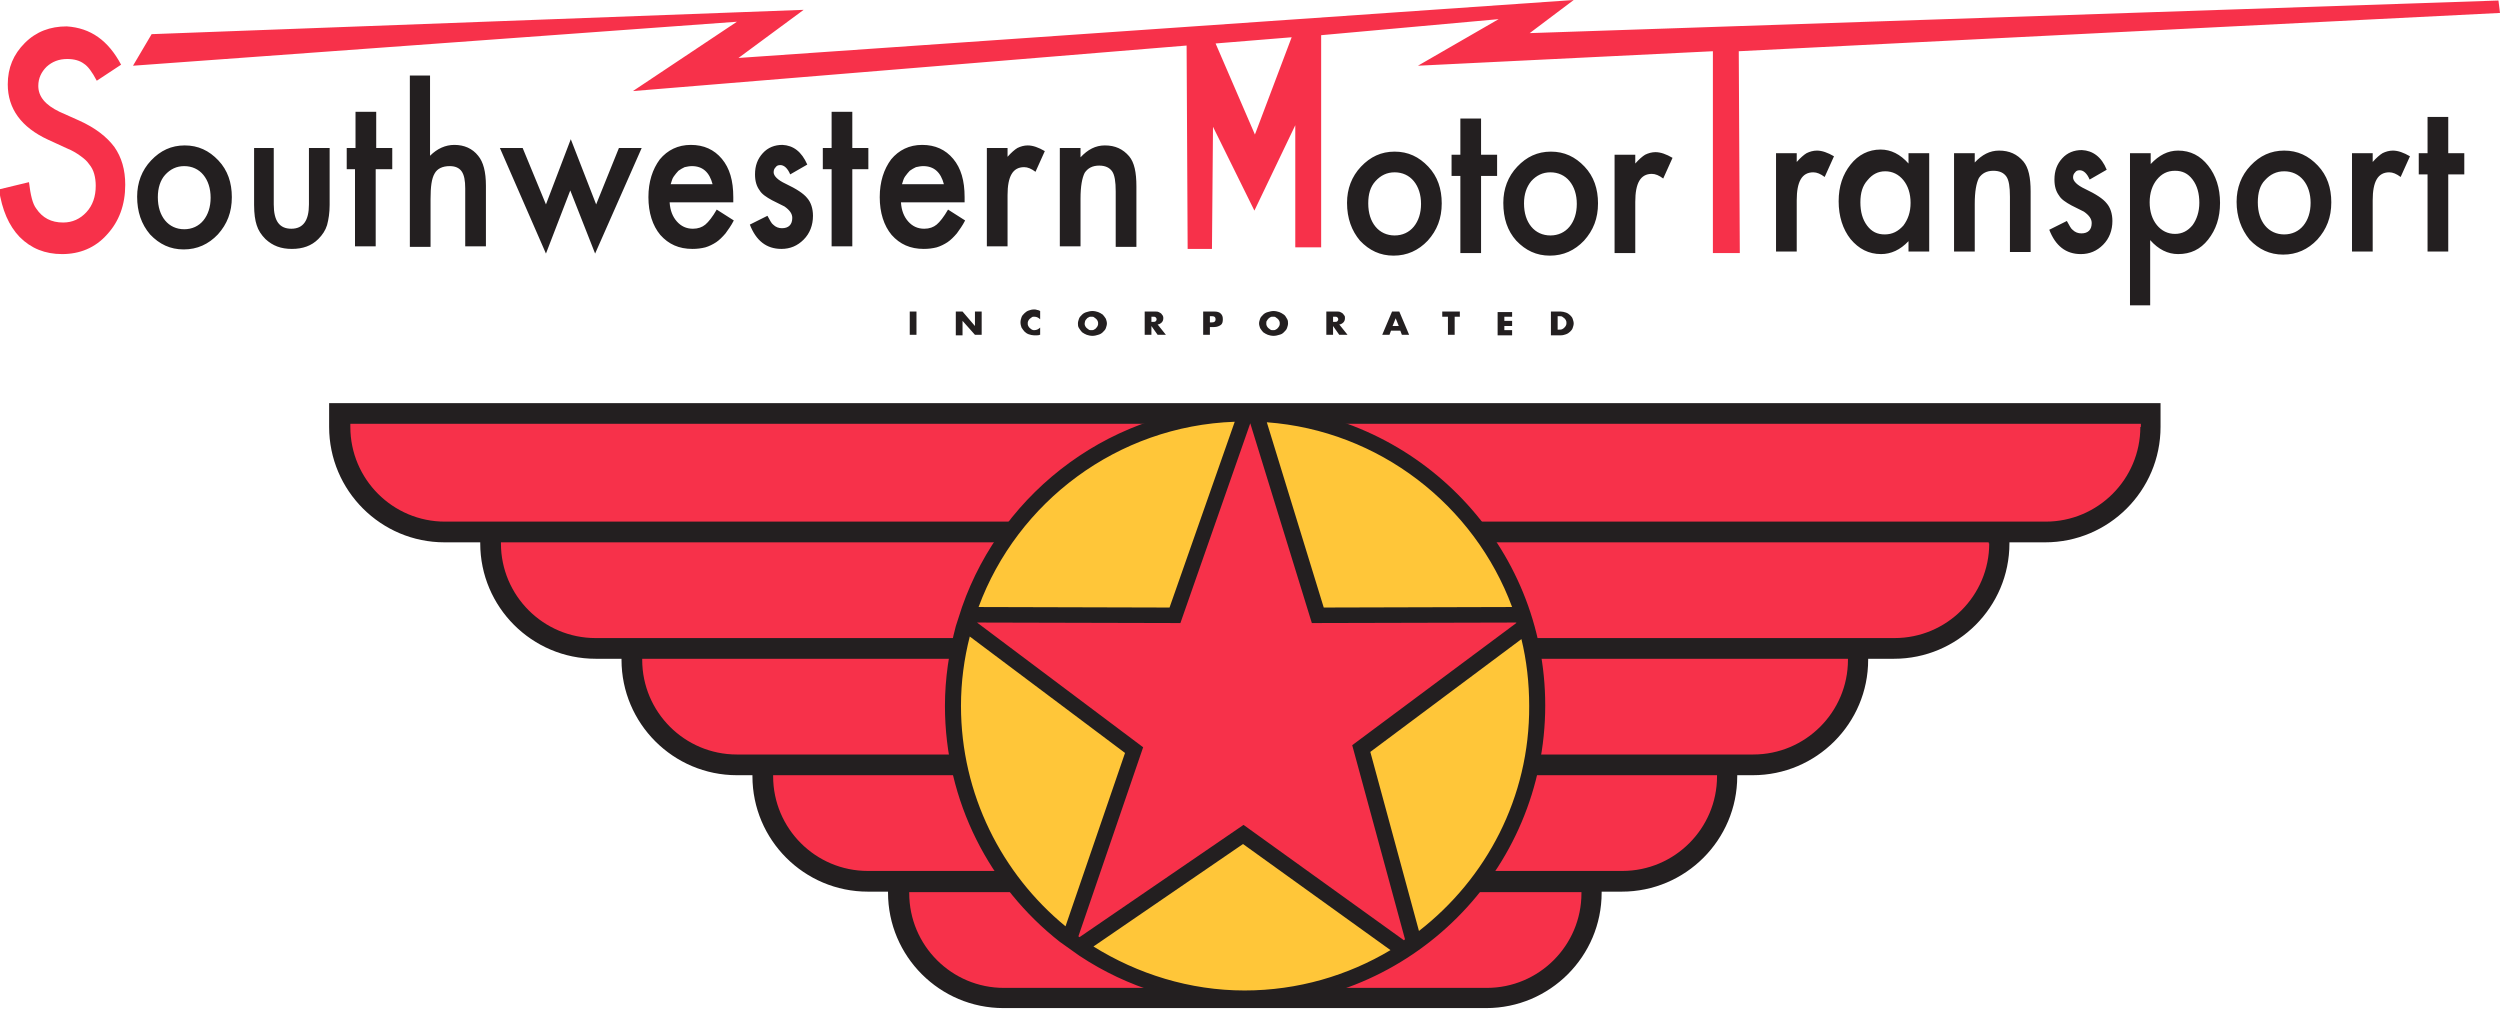 <?xml version="1.0" encoding="UTF-8"?> <svg xmlns="http://www.w3.org/2000/svg" xmlns:xlink="http://www.w3.org/1999/xlink" version="1.1" id="Layer_5" x="0px" y="0px" viewBox="0 0 483.1 194.9" style="enable-background:new 0 0 483.1 194.9;" xml:space="preserve"> <style type="text/css"> .st0{fill:#F7314A;} .st1{fill:#231F20;} .st2{fill:#FFC639;} </style> <path class="st0" d="M65.6,79.9v2.6c0,11.2,9.1,20.3,20.3,20.3h8.9v2.2c0,11.2,9.1,20.3,20.3,20.3h7v2.2c0,11.2,9.1,20.3,20.3,20.3 h5v2.2c0,11.2,9.1,20.3,20.3,20.3h5.9v2.2c0,11.2,9.1,20.3,20.3,20.3h93.3c11.2,0,20.3-9.1,20.3-20.3v-2.2h5.9 c11.2,0,20.3-9.1,20.3-20.3v-2.2h5c11.2,0,20.3-9.1,20.3-20.3v-2.2h7c11.2,0,20.3-9.1,20.3-20.3v-2.2h8.9c11.2,0,20.3-9.1,20.3-20.3 v-2.6H65.6z"></path> <path class="st1" d="M63.6,77.9v4.6c0,12.3,10,22.3,22.3,22.3h6.9v0.2c0,12.3,10,22.3,22.3,22.3h5v0.2c0,12.3,10,22.3,22.3,22.3h3 v0.2c0,12.3,10,22.3,22.3,22.3h3.9v0.2c0,12.3,10,22.3,22.3,22.3h93.3c12.3,0,22.3-10,22.3-22.3v-0.2h3.9c12.3,0,22.3-10,22.3-22.3 v-0.2h3c12.3,0,22.3-10,22.3-22.3v-0.2h5c12.3,0,22.3-10,22.3-22.3v-0.2h6.9c12.3,0,22.3-10,22.3-22.3v-4.6H63.6z M305.6,172.6 c0,10.1-8.2,18.3-18.3,18.3H194c-10.1,0-18.3-8.2-18.3-18.3v-0.2h129.9V172.6z M331.8,150c0,10.1-8.2,18.3-18.3,18.3h-3.9H171.6 h-3.9c-10.1,0-18.3-8.2-18.3-18.3v-0.2h182.4V150z M357.1,127.5c0,10.1-8.2,18.3-18.3,18.3h-3H145.4h-3c-10.1,0-18.3-8.2-18.3-18.3 v-0.2h233V127.5z M384.4,105c0,10.1-8.2,18.3-18.3,18.3h-5h-241h-5c-10.1,0-18.3-8.2-18.3-18.3v-0.2h287.5V105z M413.6,82.5 c0,10.1-8.2,18.3-18.3,18.3h-6.9H92.9h-6.9c-10.1,0-18.3-8.2-18.3-18.3v-0.6h346V82.5z"></path> <circle class="st2" cx="240.6" cy="136.4" r="56.5"></circle> <polygon class="st0" points="242.6,79.8 240.6,80.2 227.1,118.9 186.9,118.8 186.4,120.4 219.1,145 206.6,181.5 208.5,183 240.3,161.2 271.3,183.6 273.2,182.1 263.1,144.7 294.9,121 294.1,118.8 254.7,118.9 "></polygon> <path class="st1" d="M243.8,78.5c0,0-2.9-0.1-3.2-0.1c-25.3,0-46.8,16.3-54.7,38.9l-1.2,3.7l0,0c-1.3,4.9-2.1,10.1-2.1,15.4 c0,18.5,8.7,35,22.2,45.6l3.8,2.7c9.2,6.1,20.2,9.6,32,9.6c32,0,58-26,58-58C298.6,105.5,274.3,80.2,243.8,78.5z M292.2,117.3 l-36.4,0.1l-11-35.8C266.5,83.2,284.9,97.6,292.2,117.3z M271.3,181.7l-31-22.3l-31.7,21.7c-0.1-0.1-0.2-0.1-0.2-0.2l12.5-36.5 l-32.1-24.1l39.3,0.1l13.5-38.6l11.9,38.6l39.5-0.1l0,0.1l-31.7,23.6l10.2,37.5L271.3,181.7z M238.6,81.5L226,117.4l-36.9-0.1 C196.6,97,215.9,82.3,238.6,81.5z M185.7,136.4c0-4.6,0.6-9.1,1.7-13.4l30,22.5L205.9,179C193.6,168.9,185.7,153.5,185.7,136.4z M211.3,182.9l28.9-19.8l28.5,20.5c-8.2,4.9-17.9,7.8-28.2,7.8C229.9,191.4,219.8,188.2,211.3,182.9z M274.2,179.9l-9.4-34.6 l29.2-21.8c1,4.1,1.5,8.5,1.5,12.9C295.6,154.1,287.2,169.8,274.2,179.9z"></path> <path class="st0" d="M23.4,12.5l-4.7,3.1c-0.9-1.7-1.7-2.8-2.5-3.3c-0.8-0.6-1.9-0.9-3.2-0.9c-1.6,0-2.9,0.5-4,1.5 c-1,1-1.6,2.2-1.6,3.7c0,2.1,1.4,3.7,4.1,5l3.8,1.7c3.1,1.4,5.3,3.1,6.8,5.1c1.4,2,2.1,4.4,2.1,7.3c0,3.9-1.2,7.1-3.5,9.6 c-2.3,2.6-5.3,3.8-8.7,3.8c-3.3,0-6-1.1-8.2-3.3c-2.1-2.2-3.4-5.2-4-9.2l5.8-1.4c0.3,2.5,0.7,4.2,1.4,5.1c1.2,1.8,2.9,2.7,5.2,2.7 c1.8,0,3.3-0.7,4.5-2c1.2-1.3,1.8-3,1.8-5.1c0-0.8-0.1-1.6-0.3-2.3s-0.5-1.3-1-1.9c-0.4-0.6-1-1.1-1.7-1.6c-0.7-0.5-1.5-1-2.5-1.4 l-3.7-1.7c-5.2-2.4-7.8-6-7.8-10.7c0-3.2,1.1-5.8,3.3-8c2.2-2.2,4.9-3.2,8.1-3.2C17.5,5.4,20.9,7.8,23.4,12.5z M483.1,2.5l-0.3-2.4 L295.6,6.4l8.5-6.4L142.7,11.2l12.6-9.3l-126,4.7l-3.6,6.1l116.7-8.5l-20.1,13.4l107-8.8l0.2,39.3h4.7l0.2-23.6l8,16.2l7.9-16.5 v23.6h5V6.8l34.3-3.1L274,12.7L331,9.9v39h5.2l-0.2-39L483.1,2.5z M242.5,26l-7.6-17.6l14.7-1.2L242.5,26z"></path> <path class="st1" d="M26.5,38c0-2.7,0.9-5.1,2.7-7c1.8-1.9,3.9-2.9,6.5-2.9c2.6,0,4.7,1,6.5,2.9c1.8,1.9,2.6,4.3,2.6,7.1 c0,2.9-0.9,5.2-2.7,7.2c-1.8,1.9-4,2.9-6.6,2.9c-2.6,0-4.7-1-6.5-2.9C27.3,43.3,26.5,40.9,26.5,38z M30.5,38.1 c0,1.9,0.5,3.4,1.4,4.5c0.9,1.1,2.2,1.7,3.7,1.7c1.5,0,2.8-0.6,3.7-1.7c0.9-1.1,1.4-2.6,1.4-4.4c0-1.8-0.5-3.3-1.4-4.4 c-0.9-1.1-2.2-1.7-3.7-1.7c-1.5,0-2.7,0.6-3.7,1.7C31,34.8,30.5,36.3,30.5,38.1z M52.9,28.6v10.9c0,3.2,1.1,4.7,3.4,4.7 s3.4-1.6,3.4-4.7V28.6h4v11c0,1.5-0.2,2.8-0.5,3.9c-0.3,1-0.9,1.9-1.7,2.7c-1.3,1.3-3,1.9-5.1,1.9c-2.1,0-3.7-0.6-5.1-1.9 c-0.8-0.8-1.4-1.7-1.7-2.7c-0.3-0.9-0.5-2.2-0.5-3.9v-11H52.9z M72.6,32.7v14.9h-4V32.7H67v-4.1h1.7v-7h4v7h3.1v4.1H72.6z M79.1,14.6h4v15.5c1.4-1.4,3-2.1,4.7-2.1c1.9,0,3.5,0.7,4.6,2.1c1,1.2,1.5,3.1,1.5,5.8v11.7h-4V36.4c0-1.5-0.2-2.6-0.7-3.3 s-1.3-1-2.3-1c-1.4,0-2.4,0.5-2.9,1.4c-0.6,1-0.8,2.6-0.8,5v9.2h-4V14.6z M101,28.6l4.5,10.9l4.8-12.6l4.9,12.6l4.4-10.9h4.4 l-9,20.4l-4.8-12.2L105.5,49l-8.9-20.4H101z M141.7,39.1h-12.3c0.1,1.6,0.6,2.8,1.4,3.7c0.8,0.9,1.8,1.4,3.1,1.4 c1,0,1.8-0.3,2.4-0.8c0.6-0.5,1.4-1.5,2.2-2.9l3.3,2.1c-0.5,1-1.1,1.8-1.6,2.5c-0.6,0.7-1.2,1.3-1.8,1.7s-1.4,0.8-2.1,1 c-0.8,0.2-1.6,0.3-2.5,0.3c-2.6,0-4.6-0.9-6.2-2.7c-1.5-1.8-2.3-4.3-2.3-7.3c0-3,0.8-5.4,2.2-7.3c1.5-1.8,3.5-2.8,6-2.8 c2.5,0,4.5,0.9,6,2.7c1.5,1.8,2.2,4.2,2.2,7.4L141.7,39.1z M137.7,35.6c-0.6-2.3-1.9-3.5-4-3.5c-0.5,0-0.9,0.1-1.4,0.2 c-0.4,0.2-0.8,0.4-1.2,0.7c-0.3,0.3-0.6,0.7-0.9,1.1s-0.4,0.9-0.6,1.5H137.7z M156,31.8l-3.3,1.9c-0.5-1.2-1.2-1.8-1.9-1.8 c-0.4,0-0.7,0.1-0.9,0.4c-0.3,0.3-0.4,0.6-0.4,1c0,0.7,0.8,1.5,2.3,2.2c2.1,1,3.5,1.9,4.2,2.8c0.7,0.8,1.1,2,1.1,3.4 c0,1.8-0.6,3.4-1.8,4.6c-1.2,1.2-2.6,1.8-4.3,1.8c-2.9,0-4.9-1.6-6.1-4.7l3.4-1.7c0.5,0.9,0.8,1.5,1.1,1.7c0.5,0.5,1.1,0.7,1.7,0.7 c1.3,0,2-0.7,2-2c0-0.8-0.5-1.5-1.5-2.2c-0.4-0.2-0.8-0.4-1.2-0.6c-0.4-0.2-0.8-0.4-1.2-0.6c-1.1-0.6-2-1.2-2.4-1.9 c-0.6-0.8-0.9-1.8-0.9-3.1c0-1.7,0.5-3,1.5-4.1c1-1.1,2.3-1.6,3.8-1.6C153.3,28.1,154.9,29.3,156,31.8z M164.7,32.7v14.9h-4V32.7 h-1.7v-4.1h1.7v-7h4v7h3.1v4.1H164.7z M186.4,39.1h-12.3c0.1,1.6,0.6,2.8,1.4,3.7c0.8,0.9,1.8,1.4,3.1,1.4c1,0,1.8-0.3,2.4-0.8 c0.6-0.5,1.4-1.5,2.2-2.9l3.3,2.1c-0.5,1-1.1,1.8-1.6,2.5c-0.6,0.7-1.2,1.3-1.8,1.7s-1.4,0.8-2.1,1c-0.8,0.2-1.6,0.3-2.5,0.3 c-2.6,0-4.6-0.9-6.2-2.7c-1.5-1.8-2.3-4.3-2.3-7.3c0-3,0.8-5.4,2.2-7.3c1.5-1.8,3.5-2.8,6-2.8c2.5,0,4.5,0.9,6,2.7 c1.5,1.8,2.2,4.2,2.2,7.4L186.4,39.1z M182.4,35.6c-0.6-2.3-1.9-3.5-4-3.5c-0.5,0-0.9,0.1-1.4,0.2c-0.4,0.2-0.8,0.4-1.2,0.7 c-0.3,0.3-0.6,0.7-0.9,1.1s-0.4,0.9-0.6,1.5H182.4z M190.7,28.6h4v1.7c0.7-0.8,1.4-1.4,1.9-1.7c0.6-0.3,1.3-0.5,2-0.5 c1,0,2.1,0.4,3.3,1.1l-1.8,4c-0.8-0.6-1.5-0.9-2.2-0.9c-2.2,0-3.2,1.8-3.2,5.4v9.9h-4V28.6z M204.8,28.6h4v1.8 c1.4-1.5,2.9-2.3,4.7-2.3c2,0,3.5,0.7,4.7,2.1c1,1.2,1.4,3.1,1.4,5.8v11.7h-4V37c0-1.9-0.2-3.2-0.7-3.9c-0.5-0.7-1.3-1.1-2.5-1.1 c-1.3,0-2.2,0.5-2.8,1.4c-0.5,1-0.8,2.6-0.8,5v9.2h-4V28.6z M260.3,39.2c0-2.7,0.9-5.1,2.7-7c1.8-1.9,3.9-2.9,6.5-2.9 c2.6,0,4.7,1,6.5,2.9c1.8,1.9,2.6,4.3,2.6,7.1c0,2.9-0.9,5.2-2.7,7.2c-1.8,1.9-4,2.9-6.6,2.9c-2.6,0-4.7-1-6.5-2.9 C261.2,44.6,260.3,42.2,260.3,39.2z M264.4,39.3c0,1.9,0.5,3.4,1.4,4.5c0.9,1.1,2.2,1.7,3.7,1.7c1.5,0,2.8-0.6,3.7-1.7 c0.9-1.1,1.4-2.6,1.4-4.4c0-1.8-0.5-3.3-1.4-4.4c-0.9-1.1-2.2-1.7-3.7-1.7c-1.5,0-2.7,0.6-3.7,1.7C264.8,36.1,264.4,37.5,264.4,39.3 z M286.2,34v14.9h-4V34h-1.7v-4.1h1.7v-7h4v7h3.1V34H286.2z M290.5,39.2c0-2.7,0.9-5.1,2.7-7c1.8-1.9,3.9-2.9,6.5-2.9 c2.6,0,4.7,1,6.5,2.9c1.8,1.9,2.6,4.3,2.6,7.1c0,2.9-0.9,5.2-2.7,7.2c-1.8,1.9-4,2.9-6.6,2.9c-2.6,0-4.7-1-6.5-2.9 C291.3,44.6,290.5,42.2,290.5,39.2z M294.5,39.3c0,1.9,0.5,3.4,1.4,4.5c0.9,1.1,2.2,1.7,3.7,1.7c1.5,0,2.8-0.6,3.7-1.7 c0.9-1.1,1.4-2.6,1.4-4.4c0-1.8-0.5-3.3-1.4-4.4c-0.9-1.1-2.2-1.7-3.7-1.7c-1.5,0-2.7,0.6-3.7,1.7C295,36.1,294.5,37.5,294.5,39.3z M312,29.9h4v1.7c0.7-0.8,1.4-1.4,1.9-1.7c0.6-0.3,1.3-0.5,2-0.5c1,0,2.1,0.4,3.3,1.1l-1.8,4c-0.8-0.6-1.5-0.9-2.2-0.9 c-2.2,0-3.2,1.8-3.2,5.4v9.9h-4V29.9z M343.2,29.6h4v1.7c0.7-0.8,1.4-1.4,1.9-1.7c0.6-0.3,1.3-0.5,2-0.5c1,0,2.1,0.4,3.3,1.1l-1.8,4 c-0.8-0.6-1.5-0.9-2.2-0.9c-2.2,0-3.2,1.8-3.2,5.4v9.9h-4V29.6z M368.8,29.6h4v19h-4v-2c-1.6,1.7-3.4,2.5-5.3,2.5 c-2.4,0-4.3-1-5.9-2.9c-1.5-1.9-2.3-4.4-2.3-7.3c0-2.9,0.8-5.2,2.3-7.1c1.5-1.9,3.5-2.9,5.8-2.9c2,0,3.8,0.9,5.4,2.7V29.6z M359.5,39.1c0,1.8,0.4,3.3,1.3,4.5c0.9,1.2,2,1.7,3.4,1.7c1.5,0,2.6-0.6,3.6-1.7c0.9-1.2,1.4-2.6,1.4-4.4c0-1.8-0.5-3.3-1.4-4.4 c-0.9-1.1-2.1-1.7-3.5-1.7c-1.4,0-2.5,0.6-3.4,1.7C359.9,35.9,359.5,37.3,359.5,39.1z M377.6,29.6h4v1.8c1.4-1.5,2.9-2.3,4.7-2.3 c2,0,3.5,0.7,4.7,2.1c1,1.2,1.4,3.1,1.4,5.8v11.7h-4V38c0-1.9-0.2-3.2-0.7-3.9c-0.5-0.7-1.3-1.1-2.5-1.1c-1.3,0-2.2,0.5-2.8,1.4 c-0.5,1-0.8,2.6-0.8,5v9.2h-4V29.6z M407.1,32.8l-3.3,1.9c-0.5-1.2-1.2-1.8-1.9-1.8c-0.4,0-0.7,0.1-0.9,0.4c-0.3,0.3-0.4,0.6-0.4,1 c0,0.7,0.8,1.5,2.3,2.2c2.1,1,3.5,1.9,4.2,2.8c0.7,0.8,1.1,2,1.1,3.4c0,1.8-0.6,3.4-1.8,4.6c-1.2,1.2-2.6,1.8-4.3,1.8 c-2.9,0-4.9-1.6-6.1-4.7l3.4-1.7c0.5,0.9,0.8,1.5,1.1,1.7c0.5,0.5,1.1,0.7,1.7,0.7c1.3,0,2-0.7,2-2c0-0.8-0.5-1.5-1.5-2.2 c-0.4-0.2-0.8-0.4-1.2-0.6c-0.4-0.2-0.8-0.4-1.2-0.6c-1.1-0.6-2-1.2-2.4-1.9c-0.6-0.8-0.9-1.8-0.9-3.1c0-1.7,0.5-3,1.5-4.1 c1-1.1,2.3-1.6,3.8-1.6C404.4,29.1,406.1,30.3,407.1,32.8z M415.6,59h-4V29.6h4v2.1c1.6-1.7,3.3-2.6,5.3-2.6c2.4,0,4.3,1,5.8,2.9 c1.5,1.9,2.3,4.3,2.3,7.2c0,2.9-0.8,5.2-2.3,7.1c-1.5,1.9-3.4,2.8-5.8,2.8c-2,0-3.8-0.9-5.4-2.7V59z M425,39.2 c0-1.8-0.4-3.3-1.3-4.5c-0.9-1.2-2-1.7-3.4-1.7c-1.5,0-2.6,0.6-3.5,1.7c-0.9,1.1-1.4,2.6-1.4,4.4c0,1.8,0.5,3.3,1.4,4.4 c0.9,1.1,2.1,1.7,3.5,1.7c1.4,0,2.5-0.6,3.4-1.7C424.5,42.4,425,40.9,425,39.2z M432.2,39c0-2.7,0.9-5.1,2.7-7 c1.8-1.9,3.9-2.9,6.5-2.9c2.6,0,4.7,1,6.5,2.9c1.8,1.9,2.6,4.3,2.6,7.1c0,2.9-0.9,5.2-2.7,7.2c-1.8,1.9-4,2.9-6.6,2.9 c-2.6,0-4.7-1-6.5-2.9C433.1,44.3,432.2,41.9,432.2,39z M436.3,39.1c0,1.9,0.5,3.4,1.4,4.5c0.9,1.1,2.2,1.7,3.7,1.7 c1.5,0,2.8-0.6,3.7-1.7c0.9-1.1,1.4-2.6,1.4-4.4c0-1.8-0.5-3.3-1.4-4.4c-0.9-1.1-2.2-1.7-3.7-1.7c-1.5,0-2.7,0.6-3.7,1.7 C436.7,35.8,436.3,37.3,436.3,39.1z M454.5,29.6h4v1.7c0.7-0.8,1.4-1.4,1.9-1.7c0.6-0.3,1.3-0.5,2-0.5c1,0,2.1,0.4,3.3,1.1l-1.8,4 c-0.8-0.6-1.5-0.9-2.2-0.9c-2.2,0-3.2,1.8-3.2,5.4v9.9h-4V29.6z M473.1,33.7v14.9h-4V33.7h-1.7v-4.1h1.7v-7h4v7h3.1v4.1H473.1z M177.1,60.2v4.5h-1.3v-4.5H177.1z M184.7,64.7v-4.5h1.3l2.4,2.8v-2.8h1.3v4.5h-1.3L186,62v2.8H184.7z M201,61.7 c-0.3-0.3-0.7-0.5-1.1-0.5c-0.2,0-0.4,0-0.5,0.1s-0.3,0.2-0.4,0.3c-0.1,0.1-0.2,0.2-0.3,0.4c-0.1,0.2-0.1,0.3-0.1,0.5 c0,0.2,0,0.3,0.1,0.5c0.1,0.2,0.2,0.3,0.3,0.4s0.3,0.2,0.4,0.3c0.2,0.1,0.3,0.1,0.5,0.1c0.4,0,0.8-0.2,1.1-0.5v1.4l-0.1,0 c-0.2,0.1-0.4,0.1-0.6,0.1c-0.2,0-0.3,0-0.5,0c-0.3,0-0.7-0.1-1-0.2c-0.3-0.1-0.6-0.3-0.8-0.5s-0.4-0.5-0.6-0.8 c-0.1-0.3-0.2-0.6-0.2-1s0.1-0.7,0.2-1c0.1-0.3,0.3-0.5,0.6-0.8c0.2-0.2,0.5-0.4,0.8-0.5c0.3-0.1,0.6-0.2,1-0.2c0.2,0,0.4,0,0.6,0.1 c0.2,0,0.4,0.1,0.6,0.2V61.7z M208.3,62.5c0-0.3,0.1-0.6,0.2-0.9s0.3-0.5,0.6-0.8c0.2-0.2,0.5-0.4,0.9-0.5c0.3-0.1,0.7-0.2,1.1-0.2 c0.4,0,0.8,0.1,1.1,0.2c0.3,0.1,0.6,0.3,0.9,0.5c0.2,0.2,0.4,0.5,0.6,0.8c0.1,0.3,0.2,0.6,0.2,0.9c0,0.3-0.1,0.6-0.2,0.9 c-0.1,0.3-0.3,0.5-0.6,0.8c-0.2,0.2-0.5,0.4-0.9,0.5c-0.3,0.1-0.7,0.2-1.1,0.2c-0.4,0-0.8-0.1-1.1-0.2c-0.3-0.1-0.6-0.3-0.9-0.5 c-0.2-0.2-0.4-0.5-0.6-0.8C208.3,63.1,208.3,62.8,208.3,62.5z M209.6,62.5c0,0.2,0,0.3,0.1,0.5c0.1,0.2,0.2,0.3,0.3,0.4 c0.1,0.1,0.3,0.2,0.4,0.3s0.3,0.1,0.5,0.1c0.2,0,0.4,0,0.5-0.1s0.3-0.1,0.4-0.3c0.1-0.1,0.2-0.2,0.3-0.4c0.1-0.2,0.1-0.3,0.1-0.5 c0-0.2,0-0.3-0.1-0.5c-0.1-0.2-0.2-0.3-0.3-0.4c-0.1-0.1-0.3-0.2-0.4-0.3s-0.3-0.1-0.5-0.1c-0.2,0-0.4,0-0.5,0.1s-0.3,0.1-0.4,0.3 c-0.1,0.1-0.2,0.2-0.3,0.4C209.7,62.1,209.6,62.3,209.6,62.5z M225.3,64.7h-1.6l-1.2-1.7v1.7h-1.3v-4.5h2c0.3,0,0.5,0,0.7,0.1 c0.2,0.1,0.4,0.2,0.5,0.3s0.2,0.3,0.3,0.4c0.1,0.2,0.1,0.3,0.1,0.5c0,0.3-0.1,0.6-0.3,0.8s-0.5,0.4-0.8,0.4L225.3,64.7z M222.5,62.2 h0.2c0.3,0,0.5,0,0.6-0.1s0.2-0.2,0.2-0.4s-0.1-0.3-0.2-0.4c-0.1-0.1-0.3-0.1-0.6-0.1h-0.2V62.2z M233.8,64.7h-1.3v-4.5h2.1 c0.6,0,1,0.1,1.3,0.4s0.4,0.6,0.4,1.1s-0.1,0.9-0.4,1.1s-0.7,0.4-1.3,0.4h-0.8V64.7z M233.8,62.3h0.4c0.5,0,0.7-0.2,0.7-0.6 c0-0.4-0.2-0.6-0.7-0.6h-0.4V62.3z M243.3,62.5c0-0.3,0.1-0.6,0.2-0.9s0.3-0.5,0.6-0.8c0.2-0.2,0.5-0.4,0.9-0.5s0.7-0.2,1.1-0.2 c0.4,0,0.8,0.1,1.1,0.2c0.3,0.1,0.6,0.3,0.9,0.5s0.4,0.5,0.6,0.8s0.2,0.6,0.2,0.9c0,0.3-0.1,0.6-0.2,0.9c-0.1,0.3-0.3,0.5-0.6,0.8 s-0.5,0.4-0.9,0.5c-0.3,0.1-0.7,0.2-1.1,0.2c-0.4,0-0.8-0.1-1.1-0.2s-0.6-0.3-0.9-0.5c-0.2-0.2-0.4-0.5-0.6-0.8 C243.4,63.1,243.3,62.8,243.3,62.5z M244.7,62.5c0,0.2,0,0.3,0.1,0.5c0.1,0.2,0.2,0.3,0.3,0.4c0.1,0.1,0.3,0.2,0.4,0.3 s0.3,0.1,0.5,0.1c0.2,0,0.4,0,0.5-0.1s0.3-0.1,0.4-0.3c0.1-0.1,0.2-0.2,0.3-0.4c0.1-0.2,0.1-0.3,0.1-0.5c0-0.2,0-0.3-0.1-0.5 c-0.1-0.2-0.2-0.3-0.3-0.4c-0.1-0.1-0.3-0.2-0.4-0.3s-0.3-0.1-0.5-0.1c-0.2,0-0.4,0-0.5,0.1s-0.3,0.1-0.4,0.3 c-0.1,0.1-0.2,0.2-0.3,0.4C244.7,62.1,244.7,62.3,244.7,62.5z M260.4,64.7h-1.6l-1.2-1.7v1.7h-1.3v-4.5h2c0.3,0,0.5,0,0.7,0.1 c0.2,0.1,0.4,0.2,0.5,0.3c0.1,0.1,0.2,0.3,0.3,0.4s0.1,0.3,0.1,0.5c0,0.3-0.1,0.6-0.3,0.8s-0.5,0.4-0.8,0.4L260.4,64.7z M257.6,62.2 h0.2c0.3,0,0.5,0,0.6-0.1s0.2-0.2,0.2-0.4s-0.1-0.3-0.2-0.4c-0.1-0.1-0.3-0.1-0.6-0.1h-0.2V62.2z M270.6,63.9h-1.8l-0.3,0.8h-1.4 l1.9-4.5h1.4l1.9,4.5h-1.4L270.6,63.9z M270.3,63l-0.6-1.5l-0.6,1.5H270.3z M281.1,61.2v3.5h-1.3v-3.5h-1.1v-1h3.4v1H281.1z M292.2,61.2h-1.5v0.8h1.5v1h-1.5v0.8h1.5v1h-2.8v-4.5h2.8V61.2z M299.7,60.2h1.9c0.3,0,0.7,0.1,1,0.2c0.3,0.1,0.6,0.3,0.8,0.5 c0.2,0.2,0.4,0.4,0.5,0.7s0.2,0.6,0.2,0.9c0,0.3-0.1,0.6-0.2,0.9c-0.1,0.3-0.3,0.5-0.5,0.7c-0.2,0.2-0.5,0.4-0.8,0.5s-0.6,0.2-1,0.2 h-1.9V60.2z M301,63.7h0.3c0.2,0,0.4,0,0.6-0.1c0.2-0.1,0.3-0.2,0.4-0.3s0.2-0.2,0.3-0.4c0.1-0.2,0.1-0.3,0.1-0.5 c0-0.2,0-0.3-0.1-0.5c-0.1-0.2-0.2-0.3-0.3-0.4s-0.3-0.2-0.4-0.3s-0.4-0.1-0.6-0.1H301V63.7z"></path> </svg> 
